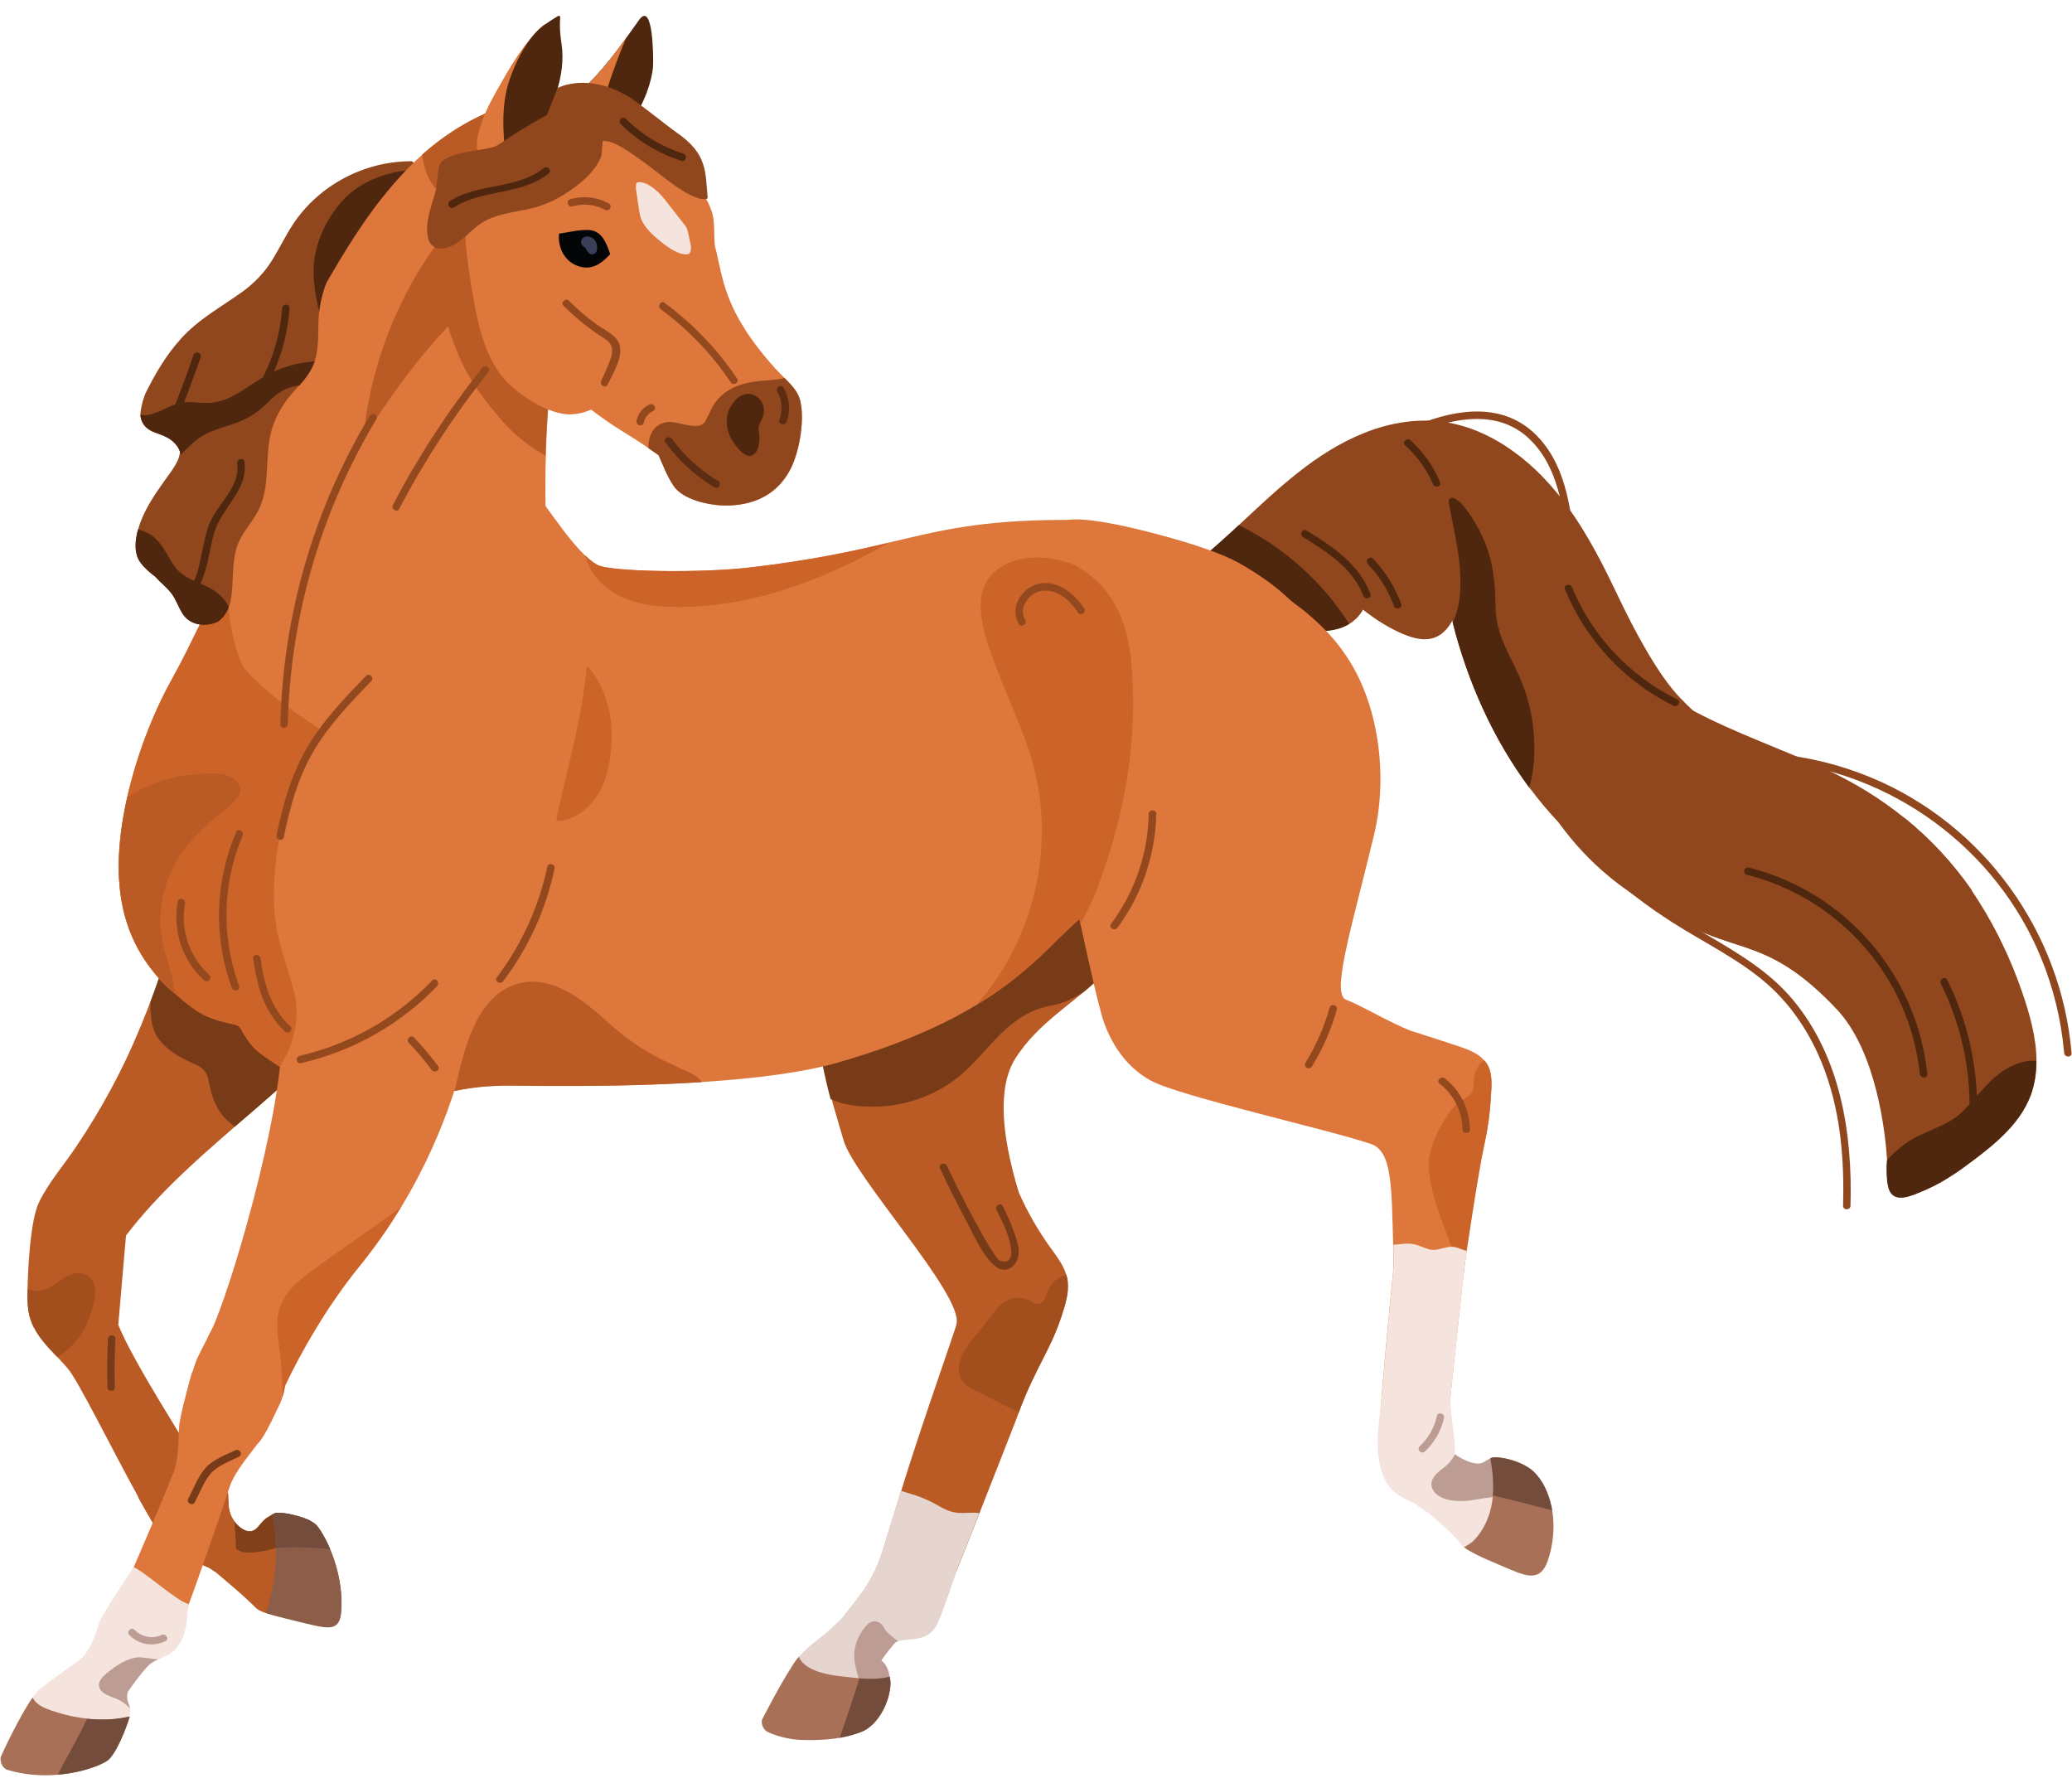 <?xml version="1.0" encoding="UTF-8"?>
<!DOCTYPE svg PUBLIC '-//W3C//DTD SVG 1.0//EN'
          'http://www.w3.org/TR/2001/REC-SVG-20010904/DTD/svg10.dtd'>
<svg height="1632.4" preserveAspectRatio="xMidYMid meet" version="1.0" viewBox="611.3 171.8 1897.0 1632.4" width="1897.0" xmlns="http://www.w3.org/2000/svg" xmlns:xlink="http://www.w3.org/1999/xlink" zoomAndPan="magnify"
><g
  ><g
    ><path d="M923.7,1645.8c-1.2,19.1-10.7,16-34.4,10.3c-10.1-2.4-24.7-4.4-34.7-7.7c-4.2-1.4-7.6-3.1-9.5-5.1 c-3.7-4-11.9-11.3-19.8-18.3c-7.5-6.5-14.8-12.7-17.7-15.1c2,1.8-0.6,0.1-4.8-2.9c-6.9-4.8-18.1-12.9-20.1-13.5 c-3.9-1.2-9.7-3.6-14.8-6.9c-3.2-2.1-6.2-4.5-8.1-7.2c0.1-0.2,0.4-0.6,0.8-1.3c3.6-5.7,17.1-27.3,21.6-38.4 c4-9.6-5.7-37.8,3.7-35.1c0.1,0,0.3,0.1,0.4,0.1c0.6,0.2,1.1,0.3,1.7,0.5c15.6,4.9,23.6,11.8,28.4,19.4c0.8,1.7,1.4,3.5,1.9,5.3 c1.3,4.2,1.9,8.7,1.9,13.4v1.6c0.1,6.2,0.7,11.5,3.5,16.4c0.2,0.4,0.5,0.8,0.7,1.2c0.2,0.4,0.4,0.7,0.7,1.1 c0.1,0.1,0.1,0.2,0.2,0.3c0.1,0.2,0.2,0.3,0.4,0.5v0c0.5,0.6,1,1.3,1.6,1.9c3.6,4.1,9.7,8.9,15.5,6.7c3.9-1.5,6.3-5.8,9.1-8.6 c0.8-0.8,1.6-1.5,2.4-2.3c0.4-0.2,0.8-0.5,1.2-0.8c2.4-1.4,4-2.5,5.2-3.2c2.9-1.6,4.5-1.7,11-0.9c5.7,0.7,19,4.3,23.5,6.7 c1.9,1,3.7,2.3,5.4,3.9C905.7,1572.4,926.3,1606.3,923.7,1645.8z" fill="#ba5b25"
    /></g
    ><g
    ><path d="M895.3,1563.7c-1.7,8.4-14.2,13.6-20.2,18.7c-7.3,6.1-16.7,8.4-25.9,9.8c-7,1.1-15.3,2.1-21.5-2.3 c-0.1-0.1-0.2-0.2-0.3-0.2c-3-2.3-4.6-5.4-5.4-8.7c-0.7-3.1-0.6-6.5-0.1-9.7c0.5-3.4,1.2-6.7,1.9-10c0.2,0.4,0.5,0.8,0.7,1.2 c0.2,0.4,0.4,0.7,0.7,1.1c0.1,0.1,0.1,0.2,0.2,0.3c0.1,0.2,0.2,0.3,0.4,0.5c0,0,0,0,0,0c0.5,0.6,1,1.3,1.6,1.9 c3.6,4.1,9.7,8.9,15.5,6.7c3.9-1.5,6.3-5.8,9.1-8.6c0.8-0.8,1.6-1.5,2.4-2.3c0.4-0.2,0.8-0.5,1.2-0.8c2.4-1.4,4-2.5,5.2-3.2 c2.9-1.6,4.5-1.7,11-0.9C877.6,1557.8,890.9,1561.4,895.3,1563.7z" fill="#82401a"
    /></g
    ><g
    ><path d="M825.3,1563.6c-0.3-0.4-0.5-0.7-0.7-1.1c-0.3-0.4-0.5-0.8-0.7-1.2c-2.7-5-3.4-10.3-3.5-16.4 c-0.5-0.4-0.9-0.9-1.3-1.3c-7.7-8.5-17.6-22.3-25.9-31.9c-1.1-1.3-2.2-2.5-3.3-3.6c0,0,0,0,0,0c-1.1-1.2-2.2-2.3-3.4-3.3 c-3.7-3.2-7.6-4.7-14.2-1.8c-4.4,2-9.4,8.7-12.8,12.2c-5.8,6-11.3,12.4-16.4,19c1.3,3.8,2.6,7.6,4,11.3c3.9,10.7,7.2,23,13.6,32.7 c1.1,1.7,2.3,3.2,3.5,4.7c1.2,1.3,2.4,2.6,3.7,3.8c7.5,7.1,17.2,12.3,26.4,16.5c2,0.9,5.1,2.6,8.5,3.8c5.6,2.2,11.8,3.3,14.4-1.9 c2.4-4.9,2.6-13.3,3.7-18.7c0.4-1.8,0.7-3.6,1.1-5.5c1-5.2,2-10.3,3-15.5c0.1-0.5,0.2-1.1,0.4-1.7 C825.4,1563.7,825.3,1563.6,825.3,1563.6z" fill="#cc6429"
    /></g
    ><g
    ><path d="M892.5,1144.4c-2,1.9-4,3.8-6.1,5.7c-2.9,2.7-5.8,5.4-8.7,8c-5.1,4.7-10.3,9.3-15.5,13.9 c-1.2,1.1-2.4,2.1-3.6,3.2c-2.3,2-4.6,4-6.9,6c-7.5,6.6-15.1,13.1-22.8,19.7c-5.4,4.7-10.8,9.4-16.2,14.1 c-11.3,9.9-22.5,20-33.4,30.3c-19.3,18.3-37.3,37.3-52.6,57.5c-0.1,0.4-0.1,0.9-0.1,1.3c0,0.2,0,0.4-0.1,0.6 c-0.8,10.1-5.7,66.7-6.9,79.9c7.2,17.7,23.3,45.8,39.1,72c16.2,27,32,51.9,37,61.2c-9.4,22.1-13.2,24.7-22.1,46.9 c-3,7.5-4.4,15.5-7,23.2c-6.8-7.6-17.2-24.9-28.6-45.6c-24.9-45.2-55-106.4-64.6-117.7c-3.1-3.7-6.5-7.2-9.9-10.9 c-9.2-9.7-18.6-19.6-23.4-31.7c-3.6-9.3-3.7-19.2-3.6-29c0-0.4,0-0.8,0-1.2c0.3-13.6,2-62.5,10.8-80.1c9-18,22.6-33.6,33.8-50.3 c11.7-17.4,22.6-35.4,32.5-53.9c2-3.8,4-7.6,6-11.5c10-19.6,19.2-40.7,27.4-61.9c4.8-12.5,9.3-24.9,13.2-37.2 c0.4-1.2,0.8-2.4,1.2-3.6c0.6-1.9,1.2-3.8,1.8-5.7c10.5,16.1,28,31.8,44.2,40.8c9.8,5.5,19.9,10.6,29.6,16.3 c11.6,6.9,22.9,14.6,33.8,22.6C875.1,1130.8,888.4,1141,892.5,1144.4z" fill="#ba5b25"
    /></g
    ><g
    ><path d="M827.4,1589.7c-0.3-8.5-0.8-17-1.6-25.4v0c-0.1-0.2-0.2-0.3-0.4-0.5c-0.1-0.1-0.1-0.2-0.2-0.3 c-0.3-0.4-0.5-0.7-0.7-1.1c-0.3-0.4-0.5-0.8-0.7-1.2c-2.7-5-3.4-10.3-3.5-16.4v-1.6c0-4.8-0.6-9.2-1.9-13.4 c-5.7-8.9-15.4-13-25.4-18.2c-0.5-0.3-1.1-0.6-1.6-0.9c-0.5-0.9-1.1-1.8-1.6-2.7c0,0,0,0,0,0c-0.5-0.9-1.1-1.8-1.7-2.8 c-7.4-12.2-18.4-29.8-29.6-48.5c-5.7,22.7-11.2,45.4-16.6,68.1c-1.4,5.9-2.7,11.8-4.1,17.7c8.2,14.8,15.8,27.9,22,36.9 c1.9,2.7,4.9,5.2,8.1,7.2c7.5,7.1,17.2,12.3,26.4,16.5c2,0.9,5.1,2.6,8.5,3.8c4.2,3,6.8,4.7,4.8,2.9c2.9,2.5,10.1,8.6,17.7,15.1 C826.8,1622.9,827.8,1599.2,827.4,1589.7z" fill="#ba5b25"
    /></g
    ><g
    ><path d="M2355.3,920.8c-47.1-8.1-122.5-30.5-194.2-98.7c-3.9-3.7-7.8-7.5-11.6-11.5c-20.9-21.5-43.4-64.9-56.3-92 c-22.9-48.2-48.3-96.6-91.4-129.9c-18.9-14.6-40.8-25.8-64.5-30c-26-4.6-52.4-0.4-76.7,9.3c-45.2,18-79.8,51.7-115,84.4 c-12,11.1-24.1,22.2-36.7,32.4c-1.8-0.7-3.5-1.5-5.4-2.1c-2.1-0.7-3,2.6-0.9,3.3c1.1,0.4,2.2,0.8,3.3,1.2c-0.1,0.1-0.2,0.1-0.3,0.2 c-1.7,1.4,0.7,3.7,2.4,2.4c0.5-0.4,0.9-0.7,1.4-1.1c27.6,12.6,45.7,40.2,73.9,52.4c18.6,8.1,45.5,12.8,63.4,1.8 c5-3,9.3-7.3,12.5-13c11.9,9.4,24.8,17.6,38.9,23.2c11.8,4.7,25.1,6.6,35.1-2.9c3.3-3.1,5.8-6.5,7.7-10.2c0.1,0.4,0.2,0.9,0.3,1.3 c13.7,54.3,37,106.5,70,151c8.7,11.7,18,22.9,28.1,33.4c5.7,6,11.7,11.9,17.9,17.5c11.8,12.3,24.4,24,37.8,34.6 c33.1,26.5,70.9,47.2,111.5,59.6c20.6,6.3,41.8,10.5,63.2,12.2c10.2,0.8,20.7,1.5,30.9,0.1c10.7-1.5,25.9-6.5,35.9-10.1 c16.6-6,58.9-35.8,71.3-45.2c3.1-2.4,6.1-4.8,9-7.4C2399.3,961.9,2378.7,939.7,2355.3,920.8z" fill="#91471d"
    /></g
    ><g
    ><path d="M1745.5,652.5c-12,11.1-24.1,22.2-36.7,32.4c-1.8-0.7-3.5-1.5-5.4-2.1c-2.1-0.7-3,2.6-0.9,3.3 c1.1,0.4,2.2,0.8,3.3,1.2c-0.1,0.1-0.2,0.1-0.3,0.2c-1.7,1.4,0.7,3.7,2.4,2.4c0.5-0.4,0.9-0.7,1.4-1.1 c27.6,12.6,45.7,40.2,73.9,52.4c18.6,8.1,45.5,12.8,63.4,1.8C1822,704.4,1786.8,672.7,1745.5,652.5z" fill="#4f260e"
    /></g
    ><g
    ><path d="M987.4,319.4c-43.1,0.1-84.7,22.2-108.3,58.4c-6.7,10.3-12,21.4-18.5,31.9c-7.3,11.7-16.2,21.1-27.4,29.2 c-19.5,14-40,24.9-56.3,43c-13.2,14.7-22.8,30.8-31.6,48.3c-2.6,5.2-4.2,11.8-5.1,17.1c-0.2,1.5-0.3,2.9-0.3,4.2 c0.3,7.9,5.3,13.5,13.2,16.3c7.8,2.8,15.3,5.3,20.3,12.4c0.4,0.5,0.7,1,1,1.5c1.2,2,2,4.3,2.3,6.5c0.7,4.7-0.5,9.6-3.3,13.7 c-0.4,0.5-0.7,1.1-1,1.6c-0.7,1.2-1.4,2.3-2.1,3.5c-0.4,0.3-0.6,0.7-0.7,1.1c-8.1,14.1-13.7,29.6-16.4,45.6 c-1.3,7.5-2.7,15.8-1,23.3c1.9,8,8.2,14.1,13.4,20.1l43.6,50.3c0.9,1,2.5,0.4,2.8-0.8c19.3-58.6,36.4-118.7,63.2-174.4 c9-18.8,19.1-37.1,30-54.9c1.5-2.4,3-4.9,4.6-7.3c2.7-4.3,5.6-8.6,8.4-12.9c16.3-24.3,34.4-47.5,47.6-73.8 c11.8-23.5,19.2-49.3,17.4-75.6c2.8-7.9,5.3-15.8,7.3-24C991.2,321.6,989.7,319.4,987.4,319.4z" fill="#91471d"
    /></g
    ><g
    ><path d="M1196.3,190.2c-3.6,5-7.2,10.1-10.8,15.1c-14.1,19.5-28.7,38.3-46.6,53.1c-1.6,1.3-3.2,2.6-4.9,3.9 c-0.2,0.1-0.3,0.3-0.4,0.5c-0.9,0.3-1.7,1.4-1.3,2.6c3.9,12.3,12.8,19.5,22.3,25.3c5.4,3.3,11.1,6.2,16.9,8.5 c3.7,1.5-0.3-2.3,3.8-4.4c7.9-4.2,7.4-5.3,16-15.7c9.3-11.3,17-33.1,17.9-46.6C1209.6,224.9,1209.4,171.8,1196.3,190.2z" fill="#4f260e"
    /></g
    ><g
    ><path d="M1167.1,253.9c4.8-15.9,10.9-31.5,17.2-46.9c-13.7,18.9-28,37.1-45.4,51.4c0.3,3.5,1.9,6.6,5.7,8.6 c5.7,3,12.2,4.3,18.5,3.7C1164,265,1165.5,259.4,1167.1,253.9z" fill="#de773c"
    /></g
    ><g
    ><path d="M870.8,1127.6c-10.8-8-22.1-15.7-33.8-22.6c-9.7-5.7-19.8-10.8-29.6-16.3c-16.2-9-33.7-24.7-44.2-40.8 c-0.6,1.9-1.2,3.8-1.8,5.7c-0.4,1.2-0.8,2.4-1.2,3.6c-3.4,10.5-7.2,21.2-11.2,31.9c0.1,11.6,0.3,23.3,7.1,33.1 c7.7,11.1,21.2,18.5,33.3,23.6c7.7,3.3,11.5,7.3,13,15.7c2,11.9,5.6,22.8,13.4,32.3c0.6,0.7,1.2,1.4,1.8,2c2.9,2.5,5.7,5,8.5,7.5 c0.9-0.8,1.8-1.6,2.7-2.3c7.6-6.6,15.3-13.1,22.8-19.7c2.3-2,4.6-4,6.9-6c1.2-1.1,2.4-2.1,3.6-3.2c5.2-4.6,10.4-9.3,15.5-13.9 c2.9-2.7,5.8-5.4,8.7-8c2-1.9,4.1-3.8,6.1-5.7C888.4,1141,875.1,1130.8,870.8,1127.6z" fill="#783b18"
    /></g
    ><g
    ><g
      ><g
        ><path d="M1663.9,1060.2c-6.1-13.2-13-26.1-20.3-38.7c-14.9-25.3-32.3-49-51.8-71c-0.6-0.7-1.7-0.6-2.3,0 c-1.7,1.5-3.4,3-5.2,4.6c-1,0.9-2.1,1.8-3.2,2.7c-3,2.6-6.1,5.2-9.3,7.8c-1.1,0.9-2.1,1.8-3.2,2.7c-0.4,0.3-0.8,0.6-1.2,1 c-3.3,2.7-6.6,5.4-10.1,8.2c-0.5,0.4-1,0.7-1.4,1.1c-2.3,1.9-4.6,3.7-6.9,5.6c-0.9,0.7-1.9,1.5-2.8,2.2c-1.9,1.5-3.8,3-5.8,4.6 c-1,0.7-1.9,1.5-2.9,2.3c-2.5,1.9-5,3.9-7.5,5.8c-0.5,0.4-0.9,0.7-1.4,1.1c-5,3.9-10,7.8-15.1,11.7 c-10.2,7.8-20.6,15.6-30.9,23.3c-2.1,1.5-4.1,3.1-6.2,4.6c-8.3,6.2-16.4,12.2-24.4,18c-15.7,11.5-30.6,22.3-43.6,31.5 c-1.9,1.3-3.7,2.6-5.4,3.9c-1.3,0.9-2.5,1.8-3.7,2.7c-21.8,15.5-36.6,25.7-38.1,26.4c0.8,22.7,16,71,22.3,93 c9.8,34.3,108.9,140.7,103.6,168.1c0.1,2.6-31.8,91.4-50.8,153.4c-5.7,18.6-11.5,37.3-16.8,54.3c-7.8,25.1-17.4,37.8-36.6,61.3 c-0.7,0.8,18.1,0.6,19.1,0.6c17.8,0.4,63.5,2,67.3-1.5c2.1-1.9,19.4-45.2,38.7-94.4c11.4-29,23.6-60.1,33.7-85.9 c0.8-2.2,1.6-4.3,2.3-6.4c15.5-41.4,28.7-56.4,38.9-87.3c3.4-10.4,7.2-21.5,5.9-32.7c-0.2-2-0.6-3.9-1.2-5.8 c-2.7-9.2-8.7-16.9-14.3-24.7c-11.5-15.9-21.3-33-29.2-50.8c-4-13.1-7.5-26.6-10-39.9c-6-32-6.2-62.7,7.1-83.4 c2.6-3.9,5.3-7.7,8.1-11.2c24.4-30.4,58.4-47.2,83.9-78c2.7-3.2,8.5-1.2,14.3,1.9c1.4,0.7,2.7,1.5,4.1,2.4 c0.4,0.3,0.8,0.5,1.2,0.8c3.4,2.1,6.6,4.2,8.7,5.4c0.3,0.1,0.5,0.3,0.7,0.4c0,0,0.1,0,0.1,0c0.2,0.1,0.4,0.2,0.6,0.3 c0.2,0.1,0.4,0.2,0.6,0.2c0.2,0.1,0.3,0.1,0.4,0.1C1664.5,1062.3,1664.6,1061.7,1663.9,1060.2z" fill="#ba5b25"
        /></g
        ><g
        ><path d="M1361.2,1122.2C1361.2,1122.2,1361.2,1122.2,1361.2,1122.2C1361,1122.3,1361,1122.3,1361.2,1122.2z" fill="#c7a99d"
        /></g
      ></g
      ><g
      ><path d="M1468.8,1616.8c-6.5-3.9-16.1-6-23.6-6.2c-16-0.3-25.2-6.2-31.9,6.6c-17.3,23-36.5,42.5-53.9,56 c-6.2,4.8-11.8,9.5-16.6,15.2c-2.5,2.9-4.8,6.1-6.9,9.7c-10.4,16.1-27,48-27,48.4c-0.5,5.3,2.3,9.4,5.7,10.9 c12.3,5.5,24.1,5.3,32,5.5c18.2,0.4,35.4-0.8,52.5-7.3c9.9-3.8,7.7-8,10.9-16.1c0,0,15.8-17.5,16.4-22.8c0.4-3.7,0.2-7-0.5-9.9 c-1.5-6.1-2.4-10.9-7.7-14.8c3.1-5,11.3-15.2,13.3-16.9c2-1.6,8.7-2.1,11.2-2.3c9.9-0.9,21.3-1.9,27.3-15.6 c5.5-12.3,17.2-47.5,17.2-47.5S1473.2,1619.4,1468.8,1616.8z" fill="#e6d5cf"
      /></g
      ><g
      ><path d="M1663.9,1060.2c-6.1-13.2-13-26.1-20.3-38.7c-14.9-25.3-32.3-49-51.8-71c-0.6-0.7-1.7-0.6-2.3,0 c-1.7,1.5-3.4,3-5.2,4.6c-1,0.9-2.1,1.8-3.2,2.7c-3,2.6-6.1,5.2-9.3,7.8c-1.1,0.9-2.1,1.8-3.2,2.7c-0.4,0.3-0.8,0.6-1.2,1 c-3.3,2.7-6.6,5.4-10.1,8.2c-0.5,0.4-1,0.7-1.4,1.1c-2.3,1.9-4.6,3.7-6.9,5.6c-0.9,0.7-1.9,1.5-2.8,2.2c-1.9,1.5-3.8,3-5.8,4.6 c-1,0.7-1.9,1.5-2.9,2.3c-2.5,1.9-5,3.9-7.5,5.8c-0.5,0.4-0.9,0.7-1.4,1.1c-5,3.9-10,7.8-15.1,11.7c-10.2,7.8-20.6,15.6-30.9,23.3 c-2.1,1.5-4.1,3.1-6.2,4.6c-8.3,6.2-16.4,12.2-24.4,18c-15.7,11.5-30.6,22.3-43.6,31.5c-1.9,1.3-3.7,2.6-5.4,3.9 c-1.3,0.9-2.5,1.8-3.7,2.7c-21.8,15.5-36.6,25.7-38.1,26.4c0.5,13.2,5.1,35.2,10.5,55.5c4.4,2.2,9.4,3.7,14,4.7 c9.5,2.1,19.3,2.6,29,2.3c24.5-0.7,49.2-9.1,69.2-23.4c15-10.7,26.3-25.2,38.9-38.4c12.1-12.6,25.7-23.8,42.8-28.8 c5-1.5,10.2-2.1,15.2-3.5c5.2-1.5,10.1-3.7,14.9-6.3c2.7-1.5,5.3-3.1,7.9-4.7c10.4-8.7,20.5-17.8,29.6-28.7 c2.7-3.2,8.5-1.2,14.3,1.9c1.4,0.7,2.7,1.5,4.1,2.4c0.4,0.3,0.8,0.5,1.2,0.8c3.4,2.1,6.6,4.2,8.7,5.4c0.3,0.1,0.5,0.3,0.7,0.4 c0,0,0.1,0,0.1,0c0.2,0.1,0.4,0.2,0.6,0.3c0.2,0.1,0.4,0.2,0.6,0.2c0.2,0.1,0.3,0.1,0.4,0.1 C1664.5,1062.3,1664.6,1061.7,1663.9,1060.2z" fill="#783b18"
      /></g
    ></g
    ><g
    ><path d="M1120.1,411.5c9.9-53,48.9-114.7,29.5-154.6c-32.8-0.1-60.8,5.8-84.5,15c-27.8,10.7-49.8,26-67.2,41.5 c-16,14.2-28.1,28.7-37.2,40.1c-31.8,39.8-65.6,104-86.2,142.1c-22.4,41.7-37.4,86.7-48.9,132.6c-22.7,90.3-38.7,182.8-50.5,275.5 c19.3-10,38.4-20,57.6-30.3c56.7-30.3,112.8-61.8,168.2-94.4c39-23,78.9-45.9,113.3-75.3c-2.3-26.6-3.5-53.2-3.6-79.8 c-0.3-55.9,4-111.6,12.9-166.6C1116.9,444.3,1116.9,428.6,1120.1,411.5z" fill="#de773c"
    /></g
    ><g
    ><path d="M997.8,313.3c1.1,9.6,4,18.8,9.2,27.1c10.4,16.5,40.5,10.3,45.7-7.9c4.1-14.1,6-29.2,8.8-43.6 c1.1-5.7,2.3-11.5,3.5-17.2C1037.3,282.6,1015.2,297.8,997.8,313.3z" fill="#ba5b25"
    /></g
    ><g
    ><path d="M802.6,1500.5c-8.6,20-17.4,40-25.5,60.2c-3.7,9-7.2,18.1-10.4,27.3c-0.2,0.5-0.4,1.1-0.6,1.6 c1.2,2.5,2.4,5,3.6,7.6c-0.6,1.3-1.1,2.7-1.7,4c-0.8,2,2.1,3.7,2.9,1.7c0.2-0.5,0.5-1.1,0.7-1.6c2,4.2,4,8.4,6,12.7 c0.9,2,3.9,0.3,2.9-1.7c-2.4-5-4.8-10.1-7.2-15.1c10.1-23.6,20.4-47.2,30.1-71c3.7-9.2,2.8-15.4-0.5-24.7 C802.9,1501.2,802.7,1500.9,802.6,1500.5z" fill="#de773c"
    /></g
    ><g
    ><path d="M1040.4,1120.1c-3.8,18.8-17.7,84.1-62,157c-10.9,17.9-23.7,36.3-38.5,54.6c-28.5,35-53.2,77.9-67.5,108.6 c0,0,0,0,0,0.1c-0.6-0.2-1.4-0.2-2.5-0.2c-8.8,0.3-32.8,6.1-37.4,4.8c-10.2-2.8-20.2-6.2-30.3-9.3c-0.4-0.1-0.7-0.2-1.1-0.4 c0.1-0.2,0.1-0.4,0.1-0.5c0.4-1.5,0.7-3,1.1-4.6c3.7-14.8-6.3-22.3-0.4-34.9c0,0,0,0,0-0.1c0.3-0.7,0.7-1.4,1.2-2.2 c0.1-0.2,0.2-0.4,0.3-0.6c0.3-0.6,0.6-1.2,1-1.9c0-0.1,0.1-0.2,0.1-0.2c16.1-32.1,64.8-194.5,64.8-270.2c27.5-3.5,74.6,2.4,102.4,2 C994.5,1121.7,1017.4,1120.7,1040.4,1120.1z" fill="#de773c"
    /></g
    ><g
    ><path d="M882.3,1364.8c-0.7,14.4-6.9,30.9-8.1,45.2c-0.9,10.8-0.5,20.5-1.9,30.2c-0.5,3.4-1.2,6.9-2.3,10.3 c-0.9,2.8-2,5.7-3.5,8.6c-4.4,8.7-9.2,20-14.7,28.3c-0.2,0.3-0.3,0.5-0.5,0.8c-0.4,0.5-0.8,1.1-1.2,1.7c-2.9,3.9-6.5,7.2-12.2,9 c-7.8,2.4-19.5,0.4-27.5-0.9c-9.2-1.5-32.3-30-32.3-30s2.6-15.4,6.7-31c0-0.2,0.1-0.3,0.1-0.4c0.6-2.5,1.3-5,2.1-7.4 c0.1-0.3,0.2-0.6,0.3-0.9c1.6-5.3,3.3-10.3,5.2-14.3c1.9-4.1,5.4-11,9.5-18.8c0,0,0,0,0-0.1c0.4-0.7,0.8-1.4,1.2-2.2 c0.1-0.2,0.2-0.4,0.3-0.6c0.3-0.6,0.7-1.3,1-1.9c0-0.1,0.1-0.2,0.1-0.2c3.2-5.8,6.5-11.8,9.8-17.3c11-18.5,38.6-15.1,56.3-11.2 C875.4,1362.9,879.5,1364.1,882.3,1364.8z" fill="#de773c"
    /></g
    ><g
    ><path d="M826.9,1453.7c-14.9-1.2-24.7-25.7-39.8-25.5c-2.7,9.4-11.2,39.9-11.8,49.7c-0.8,13.5-0.3,23.9-3.6,37.3 c-2.8,11.3-65.1,153.7-65.8,155.5c-0.1,0.1,0.6,4.1,0.6,4.2c0,0.1,0,0.2,0,0.2c-1.1,3.3-0.4,7.1,1.6,10.2c4.6,7.3,7.9,12,16.2,11.6 c20.6-1,40.2-9.3,49.4-29.1c5.3-11.2,39-107.2,47.7-134.5c4.7-14.8,20.5-32.2,29.8-45.3c5.6-7.9,4.9-23.4,10.6-31.1 C850.2,1455.7,838.6,1454.6,826.9,1453.7z" fill="#de773c"
    /></g
    ><g
    ><path d="M784.1,1640.2c-0.8,3.9-1.2,7.4-1.5,11.4c-0.7,11.4-2.8,20.1-10.2,29.5c-3.9,4.8-10.3,7-16.3,9.7 c-3.6,1.6-7,3.5-9.5,6.2c-1.9,2-8.6,9.4-18.3,23.4c-2,7.3,1.1,10.4,2.1,15.2c0.4,1.9,0.4,4.1-0.3,6.9c-0.1,0.2-0.1,0.4-0.2,0.6 c-2.5,9.3-12.4,34.6-20.2,40.2c-10,7.1-50.4,20.9-91.7,8.5c-3.7-1.1-6.7-5.8-6.1-11.5c0-0.5,17.3-37.8,29.3-54.7 c1.3-1.8,2.5-3.4,3.7-4.8c3.8-4.4,25.6-19.8,38.3-28.8c10.8-7.7,16.3-26.3,19.1-35.1c2.5-7.7,29.2-47,31.3-50.5 C742.9,1609.9,773.9,1638.2,784.1,1640.2z" fill="#f5e4dd"
    /></g
    ><g
    ><path d="M1950.2,1292.8c-0.1-0.5-0.1-1.1-0.1-1.6c0.3,0,0.6,0,1,0.1C1950.8,1291.8,1950.5,1292.3,1950.2,1292.8z M1971.8,1144.4c-0.5-0.7-1-1.3-1.6-1.9c-5.7-6.5-14.4-9.9-22.5-12.6c-15-5.1-19.6-6.4-34.7-11.3c-3.5-1.1-6.9-2.2-10.4-3.3 c-20-8-45.7-23.4-59-28.4c-14.1-5.4,6.3-69.8,25.8-151.3c12.2-51,5.2-115.1-23.1-159.6c-14.3-22.6-32.6-39.5-52.4-53.7 c-23.6-16.9-49.2-29.9-72.7-43.5c-8.2-4.8-26.6-11.3-47.5-17.1c-32.1-9.1-70-16.6-85-13.9c0,0,0,0-0.1,0 c-19,3.5,3.7,24.3,14.2,44.6c3.4,6.5,5.5,13,4.6,18.7c-2.7,16.9,26.1,21.5,27.2,38.5c1.3,19.2,3.2,38.3,5.6,57.3 c3.8,30.8,9,61.5,15.4,91.9c-1.8,3.2-3.7,6.4-6,9.5c-13.5,18.4-32.1,32.3-51.2,44.9l0-0.3c-0.3-2.2-3.7-2.2-3.4-0.1l0.3,2.5 c-3.3,2.1-6.5,4.2-9.8,6.3c-1.8,1.2-0.1,4.2,1.7,3c1.2-0.8,6.3,21.3,12.3,48.5c2.6,11.9,5.5,24.7,8.2,37.2 c5.7,25.4,11.2,48.9,14.5,57.9c8,21.9,21.7,41.3,42.7,52.8c26.2,14.3,161.9,44.6,201.3,57.9c19.5,6.6,19.1,37.3,20.6,92.4 c0.2,6.8,0.2,14.1,0.1,21.9c0,0,0,0,0,0c0.5-0.6,8.2-12.3,16.3-22.7c6.9-8.9,14-16.9,17.5-16.6c5.5,0.5,9.1,0.2,12.1-0.3 c4.6-0.8,7.7-2.2,13.8-2.3c0.2,2.5,0.3,4.9,0.5,7.4c0.1,1.6,6.2,17.9,6.6,16.2c0,0,0-0.1,0-0.1c6.5-51.8,10.7-68.8,16.7-96.1 c3-13.7,5-27.7,5.7-41.7C1976.9,1166.3,1978.4,1153.5,1971.8,1144.4z" fill="#de773c"
    /></g
    ><g
    ><path d="M1956.6,1186.7c0-1.6-1.8-2.2-2.9-1.2c-7.5,6.3-15.1,12.7-23.5,17.9c-5.5,3.4-11.2,6.3-17.5,8.2 c-7.1,2.2-21.1,3.3-17.9,14c-0.3,27-2.6,56.2-5.6,85.6c-0.5,4.7-1,9.3-1.4,14c-0.3,2.4-0.5,5.1-0.8,8 c-3.9,38.3-11.3,120.2-12.1,134.2c-0.6,10.7-3.6,24.5,2,34.5c4.6,8.3,14,12.6,22.6,15.5c12.6,4.2,18.4,5.6,31.5,7.1 c0.5,0.1,11.4-105.7,20.4-187.8c0.7-6.8,1.5-13.4,2.2-19.8c0.1-0.6,0.1-1.3,0.2-2c0,0,0-0.1,0-0.1c3.1-28.3,5.8-51.8,7.5-63.9 C1965.1,1223.2,1956.8,1214.5,1956.6,1186.7z" fill="#de773c"
    /></g
    ><g
    ><path d="M1851.3,916.3c-6.3,66.6-53.3,48.8-79.6,107.8c4.8,0.3,8.6-0.4,8.4-3.4c-0.1-2.2,3.4-2,3.5,0.2 c0.4,6.4-6.1,7.5-13.5,6.8c-0.8,1.7-1.5,3.4-2.3,5c-0.9,2-3.9,0.1-3-1.8c0.5-1.2,1.1-2.4,1.6-3.7c-6.3-1-12.6-2.8-15-3.3 c-21.7-4.1-43.3-9-64.3-16.1c-15.4-5.2-36.8,2.9-55.4,5c-9.9,1.1-18.9,0.5-25.9-4.7c-2.1,1.6-4.2,3.3-6.3,5.1 c-22.5,19.1-44.6,48.6-94.3,78.6c-30.1,18.1-70.3,36.5-126.9,52.7c-29.4,8.5-71.6,14.4-124.7,17.8c-23.8,1.5-49.7,2.6-77.6,3.1 c-18.4,0.4-37.7,0.5-57.8,0.4c-2.5,0-5,0-7.4,0c-0.5,0-1,0-1.5,0c-3,0-6,0-9-0.1c-2.2,0-4.4-0.1-6.7-0.1c-0.8,0-1.6,0-2.4,0 c-3.1,0-6.1-0.1-9.2-0.1c-3-0.1-5.8-0.1-8.6,0c-0.9,0-1.7,0-2.5,0c-0.6,0-1.2,0-1.9,0.1c-1,0-2.1,0.1-3.1,0.1 c-12.4,0.4-22.4,1.7-31.4,3.3c-2.5,0.5-4.9,0.9-7.2,1.4c0,0,0,0-0.1,0c-21.1,4.6-38.5,11.3-74.5,14.8c-13.8,1.3-28.1,4-42.1,3.7 c-10.6-0.2-18.6-23.1-22.1-31.2c-4.4-1.4-9-3.2-13.9-5.5c-26.9-12.6-59.6-37.3-80.5-52.1c-50.8-36.1-83.1-81.4-72-167.3 c1.2-9,2.8-18.3,4.8-27.7c1.2-5.8,2.7-11.6,4.2-17.4c8.8-33.3,22.2-67,37.8-94.7c8.9-15.9,17.3-33.3,25.9-50.8 c3-6.2,6.1-12.4,9.2-18.6c5-10,10.2-19.9,15.5-29.3c4-7.1,8.1-14,12.4-20.5c81.4,2.4,163.3-7.9,238.9-34.4c4.5-1.6,35-3.3,39.5-5 c8.1,10.8,22.5,32.3,36.5,45.7c3.7,3.6,7.5,6.6,11,8.6c11.7,6.7,95.4,7.7,139.4,2.6c58.2-6.8,95.3-15.1,127.4-22.7 c47.2-11.1,83.4-20.6,159.9-20.9c1.3,0,2.7,0,4.1,0.1c23.5,0.5,55.4,6.2,85,13.9c29.6,7.6,57,17.1,71.5,25.2 c17.6,9.8,34.4,21.4,48.7,35.4c7.9,7.8,15.1,16.3,21.1,25.6C1843.3,791.3,1859.2,832.2,1851.3,916.3z" fill="#de773c"
    /></g
    ><g
    ><path d="M2475.8,1143.1c0,10.7-1.5,21.3-5.3,31.5c-10.4,27.8-36.3,47.4-59.4,64.5c-12.6,9.3-25.9,17.6-40.5,23.5 c-8.4,3.4-23.4,10.6-29-0.4c-3-5.9-2.4-14.1-2.3-20.4c0-1.3-0.1-3.9-0.3-7.8c-1.5-25.2-9.7-99.7-46.1-138.3 c-56.8-60.2-86-52.4-130.4-73.9c-27.6-13.4-54.7-28.2-78.4-47.9c-16.9-14-31.9-30.1-44.8-47.8c-1.2-1.7-2.4-3.3-3.6-5 c7.2-13.4,14.2-26.9,21-40.5c6.5-13,12.7-26,19-39.1c5.8-12,12.1-23.7,17.9-35.7c3.7-7.7,7.2-15.4,10.1-23.4 c17.2,16,36.8,28.7,57.4,39.8c39.2,20.9,82.6,35.6,122.6,54.2c26.1,12.2,50,26.9,71.6,44.5c23.4,18.9,44,41.1,61.5,66.6 c2.2,3.2,4.3,6.5,6.4,9.8c16.4,25.9,29.5,53.8,39.5,82.8C2469.5,1099.8,2475.7,1121.6,2475.8,1143.1z" fill="#91471d"
    /></g
    ><g
    ><path d="M902.8,840.1c0.4-0.9,0.2-1.8-0.6-2.3c-22.8-14.5-45.8-31.1-64.4-50.9c0,0,0,0,0,0c-2.9-3.1-5.1-6.7-6.6-10.7 c-1.5-3.8-2.8-7.7-4-11.6c-1.1-3.8-2.1-7.6-2.9-11.4c-0.2-1-0.4-1.9-0.6-2.9h0c-0.1-0.7-0.3-1.4-0.4-2.2c-0.1-0.7-0.2-1.4-0.4-2 c-0.2-0.9-0.3-1.8-0.5-2.7c-0.2-1.1-0.4-2.2-0.5-3.3c-0.2-1.2-0.3-2.5-0.5-3.7c-0.1-1-0.3-2-0.4-3.1c-0.4-3.2-0.6-6.4-0.9-9.6 c-0.7-9.7-0.8-19.5-0.6-29.3c-2.9,5.1-5.7,10.3-8.4,15.5c-1.2-1.1-3.8-0.3-2.5,2.3c0,0.9-0.1,1.7-0.1,2.6c-1.5,3-3,5.9-4.5,8.9 c-1.7,3.5-3.5,7-5.2,10.5c-1.3,2.7-2.7,5.4-4,8.1c-0.3,0.6-0.6,1.3-0.9,1.9h0c-5.6,11.4-11.1,22.8-16.8,33.7 c-2.7,5.2-5.4,10.2-8.1,15.2c-6.4,11.4-12.4,23.8-17.9,36.7c-7.9,18.6-14.7,38.4-19.9,58c-1.3,4.7-2.4,9.4-3.5,14.1 c-0.3,1.1-0.5,2.2-0.7,3.3c-2,9.4-3.7,18.7-4.8,27.7c-9.3,71.8,11.8,115.2,48.7,148.6c7.2,6.6,15,12.7,23.3,18.6 c20.9,14.9,46.1,35.8,73.1,48.4c0.5-1.2,23.5-32.3,12.6-71.3c-3.8-13.5-8.2-26.8-11.9-40.3c-4-14.6-5.9-29.6-6-44.8 c-0.1-23,3.5-45.7,7.5-68.2C878.6,895.3,889.6,867.2,902.8,840.1z" fill="#cc6429"
    /></g
    ><g
    ><path d="M1120.1,411.5c-1.7-0.7-3.3-1.4-5.1-2c-15.8-5.7-32.5-8.3-48.6-12.7c-0.2-0.4-0.3-0.9-0.5-1.3 c-4.9-14.1-14.5-30.3-30.8-25.7c-1.2-1.1-3-1.3-4.4,0.3c-45.7,53.2-75.5,118.7-85.1,188.2c-0.5,3.7,4,6,6.2,2.6 c21-31.7,43.4-62.8,69.7-90.2c3.1,10.1,8.3,24.6,15.5,38.7c10,19.8,26.2,38.2,30.5,43.5c8.1,10.1,17.8,18.9,28.2,26.5 c4.8,3.5,9.9,6.7,15,9.7c1.3-44.2,5.4-88.3,12.5-131.9C1116.9,444.3,1116.9,428.6,1120.1,411.5z" fill="#ba5b25"
    /></g
    ><g
    ><path d="M1342.8,535.1c-2.4-6.1-7.6-11.7-13.1-17.2c-3.1-3.1-6.2-6.1-9-9.2c-47.7-53.4-47-81.8-54.9-111.9 c-1.2-10.8,0.4-21.9-3-31.8c-4.1-11.7-8.1-16.6-17.6-24.1c-12.2-9.7-26.4-30-36.3-41.9c-10.3-12.3-17.3-20.8-27.6-33.1 c-8-9.6-36.7-14.5-49.1-13.4c-27.8,2.5-49.4,14.3-60,30.6c-6.5,9.9-28.7,50.5-29.2,54.4c-0.7,0-1.3,0.4-1.4,1.3 c-0.4,2.8-0.7,5.6-1.1,8.3c-1.5,6.5-2.3,12.8-2.7,17.6c-1.8,19.7,0.5,40,3.6,59.8c0.9,6,1.8,12.1,3,18.3c0.1,0.7,0.2,1.4,0.4,2.1 c4.3,25.1,10.3,51.2,26.3,71.7c12.3,15.6,43,35.6,63.5,34.5c6.3-0.3,12.3-1.8,17.9-4.3c22.8,17.4,32.4,21.3,52.6,35.3 c2.8,2,5.9,4.1,9.2,6.5c4.8,10.7,7.4,18.2,13.6,27.8c8.4,12.9,32.4,18.1,47.7,18.2c46,0.1,59.2-31.2,63-41.5 C1345.8,572.9,1347.6,547.4,1342.8,535.1z" fill="#de773c"
    /></g
    ><g
    ><path d="M1141.2,415.6c-12.7-4.1-19.3-16.6-18.1-29.9c8.6-1.2,17.9-3.6,26.5-3.4c12.7,0.3,16.6,11.5,20.4,22.1 C1162.1,413.1,1153.2,419.4,1141.2,415.6z" fill="#040507"
    /></g
    ><g
    ><path d="M1599.5,1013.1c0.3,1.4,0.6,2.8,0.9,4.2c8.6-14.3,14.7-29.4,20.2-45.1c20.3-58.1,31-117.6,27.5-179.2 c-1.4-25.1-4.2-71.7-44.6-98.9c-2.8-1.9-6.9-4.6-10.1-5.8c-22.2-8.3-51.3-10.1-70.6,6.2c-25.2,21.3-9.6,60.8-0.2,86.2 c12.6,34,29.5,66.5,37.3,102.2c16,73.2-5.1,152.8-54.7,208.8C1554.9,1061.8,1577,1032.2,1599.5,1013.1z" fill="#cc6429"
    /></g
    ><g
    ><path d="M700.3,1745.8c-2.2-0.1-4.4-0.2-6.7-0.4c-0.9-0.1-1.7-0.2-2.6-0.3c-9.6-1.1-20.3-3.3-31.8-7.2 c-6.1-2.1-13.3-4.7-16.9-10.3c-0.4-0.6-0.8-1.3-1.1-1.9c-12,16.8-29.3,54.2-29.3,54.7c-0.5,5.7,2.4,10.4,6.1,11.5 c16.1,4.9,32.2,5.7,46.3,4.5c3.7-0.3,7.3-0.7,10.7-1.3c0.2,0,0.4-0.1,0.6-0.1c16.6-2.8,29.2-8,34.2-11.6 c7.8-5.6,17.7-30.9,20.2-40.2C721.9,1745,712,1746.2,700.3,1745.8z" fill="#a87056"
    /></g
    ><g
    ><path d="M1168.7,358c-11-5.9-23.2-7.2-35.2-3.9c-4.2,1.2-2.4,7.8,1.8,6.6c10.3-2.9,20.6-1.8,30,3.2 C1169.1,366,1172.5,360.1,1168.7,358z" fill="#94481e"
    /></g
    ><g
    ><path d="M1176.1,482.6c-4.6-6.1-12.8-9.6-18.8-14c-9-6.5-17.3-13.7-25.2-21.5c-3.1-3.1-8,1.7-4.8,4.8 c9.8,9.6,20.3,18.4,31.7,26.1c2.4,1.6,5,3.1,7.3,4.8c6.2,4.5,6.4,10.6,4.1,17.2c-2.4,7-5.5,13.8-8.7,20.4c-1.9,3.9,4,7.4,5.9,3.4 C1172.9,513,1184.9,494.1,1176.1,482.6z" fill="#94481e"
    /></g
    ><g
    ><path d="M1286.1,518.3c-18-26.8-40.4-50.1-66.4-69.3c-3.5-2.6-6.9,3.3-3.4,5.9c25.1,18.5,46.6,41,64,66.8 C1282.7,525.4,1288.6,522,1286.1,518.3z" fill="#94481e"
    /></g
    ><g
    ><path d="M1007.1,1069.3c-32.9,34.3-75.1,58.3-121.4,69c-4.3,1-3.1,7.7,1.2,6.7c47.5-10.9,90.8-35.3,124.6-70.5 C1014.5,1071.4,1010.1,1066.2,1007.1,1069.3z" fill="#94481e"
    /></g
    ><g
    ><path d="M1012.4,1147.7c-6.8-9.1-14.1-17.8-22-26.1c-3-3.2-7.8,1.6-4.8,4.8c7.4,7.9,14.4,16.1,20.9,24.8 C1009.1,1154.6,1015,1151.3,1012.4,1147.7z" fill="#94481e"
    /></g
    ><g
    ><path d="M827.5,933.4c-19.4,45.3-21,96.5-3.9,142.8c1.5,4.1,8.1,2.3,6.6-1.8c-16.4-44.5-15.4-93.9,3.2-137.6 C835.1,932.8,829.2,929.3,827.5,933.4z" fill="#94481e"
    /></g
    ><g
    ><path d="M949.8,552.5c-51.3,85.2-79.5,183-81.8,282.4c-0.1,4.4,6.7,3.9,6.8-0.4c2.3-98.2,30.4-194.8,81.1-279 C958.2,551.8,952.1,548.7,949.8,552.5z" fill="#94481e"
    /></g
    ><g
    ><path d="M1663,916.9c-0.7,36.5-12.8,71.4-34.5,100.7c-2.6,3.5,3.3,6.9,5.9,3.4c22.4-30.2,34.7-66.5,35.5-104.1 C1669.9,912.5,1663.1,912.5,1663,916.9z" fill="#94481e"
    /></g
    ><g
    ><path d="M1604,728.9c-9.2-14.4-26.8-28.3-44.9-21.8c-14.1,5.1-23.1,22.3-15.1,35.8c2.2,3.8,8.1,0.4,5.9-3.4 c-6.8-11.5,3.8-25.5,15.8-26.9c13.8-1.6,25.5,9,32.4,19.8C1600.5,736.1,1606.4,732.6,1604,728.9z" fill="#94481e"
    /></g
    ><g
    ><path d="M1828.6,1094.2c-5,17.9-12.4,34.7-22.1,50.5c-2.3,3.7,3.6,7.2,5.9,3.4c10-16.3,17.7-33.7,22.8-52.2 C1836.3,1091.8,1829.7,1090,1828.6,1094.2z" fill="#94481e"
    /></g
    ><g
    ><path d="M1539.8,1300.1c-2.9-8.3-6.4-16.3-10.4-24.2c-2-3.9-7.7-0.2-5.7,3.7c5.4,10.8,12.4,24.3,13.4,36.6 c0.4,2.9-0.1,5.6-1.4,8.2c-2.2,2.2-3.5,3.1-8.5,1.6c-2.2-0.7-5.1-5.6-6.4-7.4c-3.1-4.2-5.6-8.8-8.2-13.3 c-12.3-21.6-23.7-43.7-34.3-66.2c-1.8-3.9-8.3-1.8-6.5,2.1c7.6,16.3,15.6,32.3,24.1,48.1c7.3,13.6,14.5,31.5,26.6,41.6 c8.6,7.2,19,1.4,21-8.9C1545.2,1314.9,1542.2,1307,1539.8,1300.1z" fill="#783b18"
    /></g
    ><g
    ><path d="M1466.6,1617.1c-4.6,7.2-11.7,11.6-20.1,12.9c-4.3,0.7-2.5,7.2,1.8,6.6c10.1-1.6,18.7-7.5,24.2-16 C1474.8,1616.8,1468.9,1613.4,1466.6,1617.1z" fill="#313345"
    /></g
    ><g
    ><path d="M759.3,1668.4c-8.4,4-18.3,2-24.8-4.6c-3.1-3.1-7.9,1.7-4.8,4.8c8.8,8.9,21.8,10.9,33,5.6 C766.7,1672.4,763.2,1666.5,759.3,1668.4z" fill="#bd9d93"
    /></g
    ><g
    ><path d="M717,1397.4c0.2-4.4-6.6-4.4-6.8,0c-0.8,14.8-1,29.5-0.6,44.3c0.1,4.4,6.9,4.4,6.8,0 C716,1427,716.2,1412.2,717,1397.4z" fill="#783b18"
    /></g
    ><g
    ><path d="M1866,715.4c-10.4-27.3-34.6-43.2-58.4-57.9c-3.7-2.3-7.2,3.6-3.4,5.9c22.1,13.6,45.6,28.5,55.3,53.8 C1861,721.3,1867.6,719.6,1866,715.4z" fill="#4f260e"
    /></g
    ><g
    ><path d="M1111.8,194.5c-1.1-0.4-2.4-0.3-3.5,0.7c-18.1,16.7-30.4,38.7-42.4,59.9c-6,10.6-11.6,21.6-15.1,33.3 c-2.6,8.7-5.2,18.8,0.3,26.8c1.5,2.2,5.6,2.3,6.2-0.8c0.1-0.4,0.2-0.7,0.2-1.1c0.5,0.1,1.1,0.1,1.7,0.1c1.3,1.2,3.5,1.3,4.9-0.3 c1.8-0.2,3.4-0.5,4.1-0.7c12.5-3.4,20.2-12.3,26.2-23.4c14.8-27.2,19.2-60.9,21.2-91.4C1115.8,195.3,1113.7,194.2,1111.8,194.5z" fill="#de773c"
    /></g
    ><g
    ><path d="M1342.8,535.1c-2.4-6.1-7.6-11.7-13.1-17.2c-5.2,1.2-10.5,1.7-15.9,2.1c-16.8,1.1-32.2,3.7-44.4,16.3 c-6.3,6.5-8.2,14-12.6,21.4c-5.5,9.5-25.3-1-34.9,0.5c-12.5,2-17.3,12.8-16.9,23.8c2.8,2,5.9,4.1,9.2,6.5 c4.8,10.7,7.4,18.2,13.6,27.8c8.4,12.9,32.4,18.1,47.7,18.2c46,0.1,59.2-31.2,63-41.5C1345.8,572.9,1347.6,547.4,1342.8,535.1z" fill="#91471d"
    /></g
    ><g
    ><path d="M1124.2,187.5c0.1-1.4-1.4-1.4-2.4-0.8c-7.6,4.7-15,9.2-20.8,15.7c-9.9,11.2-17.7,26.9-22.8,41.2 c-8.7,24.6-6.2,51-3.8,75.7c0,0.4,0.2,0.6,0.3,0.8c-0.5,0.4,20.8-15.6,28.9-27.7c6.9-10.2,12.6-21.4,16.4-33.4 c5.5-17.2,7.7-32.4,5.3-48C1124.2,203.7,1123.5,196.7,1124.2,187.5z" fill="#4f260e"
    /></g
    ><g
    ><path d="M1894.1,724.6c-5.7-15.5-14.3-29.4-25.7-41.3c-3-3.2-7.8,1.6-4.8,4.8c10.6,11.1,18.6,23.9,23.9,38.3 C1889.1,730.5,1895.7,728.7,1894.1,724.6z" fill="#4f260e"
    /></g
    ><g
    ><path d="M2375.8,1154.9c-9.4-90.7-74.8-166.7-163.4-188.9c-4.3-1.1-6.1,5.5-1.8,6.6c85.4,21.4,149.3,94.6,158.4,182.3 C2369.5,1159.2,2376.3,1159.3,2375.8,1154.9z" fill="#4f260e"
    /></g
    ><g
    ><path d="M1156.7,393c-1.9-3.8-7.3-6.2-11.2-3.8c-2.2,1.4-2.7,4.3-1.5,6.5c0.5,0.9,1.3,1.7,2.2,2.3 c0.3,0.2,0.8,0.4,1.2,0.6c1.3,3.4,3.4,6.8,7,5.9C1159.2,403.3,1158.4,396.4,1156.7,393z" fill="#3b3e59"
    /></g
    ><g
    ><path d="M1252.6,1160.7c-4-4.9-10.5-7.1-16-9.7c-8.8-4.1-17.7-8.3-26.2-12.8c-17.1-9.1-31.7-20.8-46-33.7 c-22.3-20-52.9-43.4-84.6-30.3c-35,14.5-44.4,62.8-52.1,95.2c-0.1,0.3-0.1,0.6-0.1,0.9c0,0.1,0,0.1,0,0.2c0,0,0,0,0.1,0 c2.3-0.5,4.7-1,7.2-1.4c9-1.6,18.9-2.8,31.4-3.3c1,0,2-0.1,3.1-0.1c0.6,0,1.2-0.1,1.9-0.1c0.8,0,1.7,0,2.5,0c2.7,0,5.6,0,8.6,0 c3.1,0.1,6.2,0.1,9.2,0.1c0.8,0,1.6,0,2.4,0c2.2,0,4.5,0.1,6.7,0.1c3,0,6,0.1,9,0.1c0.5,0,1,0,1.5,0c2.5,0,5,0,7.4,0 c20.1,0.1,39.4-0.1,57.8-0.4c27.9-0.5,53.9-1.6,77.6-3.1C1253.4,1161.8,1253,1161.3,1252.6,1160.7z" fill="#ba5b25"
    /></g
    ><g
    ><path d="M1112.4,965.1c-7.8,36.9-23.6,71.4-46.3,101.5c-2.6,3.5,3.3,6.9,5.9,3.4c23.1-30.5,39.1-65.7,47-103.1 C1119.9,962.7,1113.3,960.9,1112.4,965.1z" fill="#94481e"
    /></g
    ><g
    ><path d="M1971.8,1144.4c-0.5-0.7-1-1.3-1.6-1.9c-5.1,3.6-8.6,9.2-9.5,16c-0.5,3.7,0.2,8.2-1.1,11.8 c-1.8,5-7.6,6.6-11.4,9.4c-5.9,4.3-10.2,10.4-13.9,16.6c-1.4,2.3-2.8,4.7-4.1,7c-6.9,12.3-11.9,24.9-10.7,39.6 c1.4,17.2,7.4,34.4,13.3,50.6c0.3,0.9,0.7,1.8,1,2.7c2.8,7.8,5.9,15.4,9.2,23c2.3,5.4,4.5,12.3,8.4,17.4 c0.8-7.5,13.1-90.7,19.1-118c3-13.7,5-27.7,5.7-41.7C1976.9,1166.3,1978.4,1153.5,1971.8,1144.4z" fill="#cc6429"
    /></g
    ><g
    ><path d="M1934.1,1159c-3.4-2.7-8.3,2.1-4.8,4.8c13.1,10.3,20.8,25.2,21,41.9c0.1,4.4,6.9,4.4,6.8,0 C1956.8,1187.3,1948.6,1170.3,1934.1,1159z" fill="#94481e"
    /></g
    ><g
    ><path d="M802.9,1064.3c-18.1-16.5-26.7-41.2-22.2-65.4c0.8-4.3-5.8-6.1-6.6-1.8c-4.9,26.6,4,53.8,24,72.1 C801.3,1072.1,806.1,1067.3,802.9,1064.3z" fill="#94481e"
    /></g
    ><g
    ><path d="M1230.9,293.2c-9.2-6.4-35.7-28.1-45.2-33.6c-37.3-21.7-63.8-7.3-63.8-7.3l-9.9,24.7c0,0-24.3,13.4-38,23.1 c-3,2.1-6.2,4-9.4,5.8c-1.1,0.3-2.1,0.6-3.2,0.9c-13.6,3.4-28.8,3.4-41.5,10c-4.2,2.2-6.5,5.1-7.2,9.9c-1.2,8-1.2,15.6-3.5,23.4 c-3.6,12.4-8.6,25.1-6.3,38.2c0.9,5.2,3.4,8.4,6.8,9.9c0,0.1,0.1,0.1,0.1,0.2c0.3,0.5,2.6,0.7,2.6,0.7c3.3,0.6,7.2,0,11.2-1.6 c11.2-4.6,18.4-15,28.3-21.4c12.4-8.1,27.6-9.6,41.7-12.6c14.1-2.9,26-8.1,37.9-16.1c12.3-8.3,23.2-17.3,29.7-30.9 c1.6-3.4,1.1-12.1,2.1-15.7c1.4,0,2.9,0.1,4.5,0.4c10.2,1.7,28.4,16,35.6,21c12,8.4,39.3,33.3,54.1,31.9c0.8-0.1,1.8-0.7,1.7-1.7 C1256.8,329.3,1259.5,313,1230.9,293.2z" fill="#91471d"
    /></g
    ><g
    ><path d="M1310.5,544.7c-1.1-6.3-6.5-11.7-13-12.3c-6.7-0.6-12.1,3.9-15.7,9.2c-7.3,9.5-6.5,23.7,0.4,34.3 c3,4.5,11.1,15.9,18,12.7c5.4-2.5,6.7-12.1,6.5-17.2c-0.1-1.8-0.6-3.6-0.8-5.4c-0.5-5.1,1.3-6.9,3.2-11 C1310.6,551.7,1311.1,548.1,1310.5,544.7z" fill="#4f260e"
    /></g
    ><g
    ><path d="M1268.8,612.1c-16.7-9.9-30.9-22.9-42.3-38.6c-2.6-3.5-8.5-0.1-5.9,3.4c12.1,16.7,27.1,30.5,44.8,41 C1269.2,620.2,1272.6,614.3,1268.8,612.1z" fill="#5c2d12"
    /></g
    ><g
    ><path d="M2014.5,833.7c-2.3-17.5-7.8-34-15.5-49.8c-9.2-18.7-18.2-35.3-18.5-56.7c-0.2-20.2-1.8-39.1-9.4-58.1 c-3.6-9-8.1-17.7-13.7-25.7c-4.2-6.1-8.5-12.8-15.5-15.8c-2.7-1.1-4.6,2-4.2,4.2c5,27.9,13,57.2,10.1,85.7 c-0.8,8.2-3,16.6-6.5,24.2c13.7,54.3,37,106.5,70,151C2017.3,873.6,2016.7,850.6,2014.5,833.7z" fill="#4f260e"
    /></g
    ><g
    ><path d="M1929.7,613.2c-6.2-14.8-15.2-27.7-27.1-38.4c-3.3-2.9-8.1,1.9-4.8,4.8c11,9.9,19.7,21.7,25.4,35.4 C1924.8,618.9,1931.4,617.2,1929.7,613.2z" fill="#4f260e"
    /></g
    ><g
    ><path d="M2146.8,812c-43.3-21.3-77.9-57.9-96.2-102.6c-1.6-4-8.2-2.2-6.6,1.8c19.1,46.3,54.4,84.5,99.4,106.6 C2147.3,819.8,2150.7,813.9,2146.8,812z" fill="#4f260e"
    /></g
    ><g
    ><path d="M2451,1148.7c-17.8,9.3-28.8,26.5-42.7,40.4c-14.4,14.4-35,17.4-51.4,28.8c-6.7,4.6-12.7,10-18,16.1 c-0.9,7.3-0.5,22.3,2.5,28.2c5.6,11.1,20.7,3.8,29,0.4c14.5-5.9,27.9-14.2,40.5-23.5c23.1-17,49.1-36.7,59.4-64.5 c3.8-10.2,5.3-20.8,5.3-31.5C2467.8,1141.4,2456.7,1145.7,2451,1148.7z" fill="#4f260e"
    /></g
    ><g
    ><path d="M2394.1,1068.8c-1.9-3.9-7.8-0.5-5.9,3.4c18.3,36.9,27.3,77.6,26.3,118.8c-0.1,4.4,6.7,4.4,6.8,0 C2422.3,1148.6,2412.9,1106.8,2394.1,1068.8z" fill="#4f260e"
    /></g
    ><g
    ><path d="M689.2,1338.4c-8.6-3.4-16.8,1.2-23.6,6.2c-6.3,4.6-11.9,8.8-20,8.8c-3.2,0-6.2-0.5-9.1-1.4 c0,0.4,0,0.8,0,1.2c-0.2,9.8-0.1,19.8,3.6,29c4.8,12.2,14.2,22.1,23.4,31.7c9.9-5.2,18.3-14,23.5-23 C693.6,1379.5,707.9,1345.8,689.2,1338.4z" fill="#a34e1d"
    /></g
    ><g
    ><path d="M1588.8,1344.7c-0.2-2-0.6-3.9-1.2-5.8c-6.9,1.1-12.7,6.3-16.1,13c-1.2,2.4-1.9,5.1-2.9,7.6 c-1.4,3.4-5,6.4-9.2,5.9c-0.9-0.1-3.4-2.2-4-2.5c-4.6-2.5-9.7-3.5-14.8-2.8c-13.1,1.8-19.9,14.1-27.3,23.6 c-8.4,10.8-21.5,23.1-23.9,37.2c-2,12.1,4.6,18.9,14.7,23.9c13.3,6.6,26.5,13.5,39.9,19.9c15.5-41.4,28.7-56.4,38.9-87.3 C1586.3,1366.9,1590.1,1355.8,1588.8,1344.7z" fill="#a34e1d"
    /></g
    ><g
    ><path d="M1418.1,1691.9c3.1-5,11.3-15.2,13.3-16.9c0.5-0.4,1.3-0.7,2.2-0.8c-2.8-1.7-12-9.3-13.1-12.2 c-2.1-5.8-9.5-8-14.2-3.9c0,0,0,0-0.1,0.1c-2.8,2.4-4.9,5.5-6.8,8.6c-5.2,8.6-7.4,18.4-5.3,28.3c2.1,9.9,5.3,19.5,7.1,29.4 c0.4,2.1-4.6,11.4-4.2,13.7c0,0,0,0,0,0c7.4,0.9,2.7,1.8,10.6,0.5l1.3-2.2c1.6-4.1,16.9-14.6,17.5-20c0.4-3.7,0.2-7-0.5-9.9 C1424.4,1700.6,1423.4,1695.8,1418.1,1691.9z" fill="#bd9d93"
    /></g
    ><g
    ><path d="M1425.8,1706.7c-10.2,2.4-18.6,2.3-27.6,1.5c-0.3,0-0.5-0.1-0.8-0.1c-5.3-0.5-10.8-1.3-17.1-1.9 c-15.1-1.6-33-6.3-37.6-17.8c-2.5,2.9-4.8,6.1-6.9,9.7c-10.4,16.1-27,48-27,48.4c-0.5,5.3,2.3,9.4,5.7,10.9 c12.3,5.5,24,7.1,31.9,7.2c7.3,0.2,14.5,0.1,21.6-0.5c4.1-0.3,8.1-0.8,12.1-1.5c6.5-1.1,12.9-2.8,19.3-5.2 c15-5.7,25.2-25.1,26.9-40.7C1426.7,1712.9,1426.5,1709.6,1425.8,1706.7z" fill="#a87056"
    /></g
    ><g
    ><path d="M893.3,1337.7c-8.9,6.6-17.6,14.3-22.8,24.1c-0.9,1.7-1.7,3.4-2.4,5.2c-6.1,16.1-0.9,34.9,0.4,51.4 c0.6,7.2,1,14.4,1.3,21.6c0.1,2.1,0.1,4.1,0.2,6.2c0,1.3,0,2.8,0,4.2c1.1-3.5,1.8-6.9,2.3-10.3c14.3-30.7,39-73.6,67.5-108.6 c14.9-18.3,27.6-36.6,38.5-54.6C950.2,1297.6,921.2,1316.9,893.3,1337.7z" fill="#cc6429"
    /></g
    ><g
    ><path d="M746.6,1697c2.5-2.7,5.9-4.6,9.5-6.2c-5-0.4-10.2-1.3-15.3-1.8c-9.5-0.9-20.6,5.7-27.6,11.2 c-4.7,3.6-12.5,9.1-11.2,15.4c1.6,7.7,11.8,9,18.3,12.4c3.9,2,7.3,4.7,10.1,7.8c-1-4.9-4.1-7.9-2.1-15.2 C738,1706.4,744.7,1699,746.6,1697z" fill="#bd9d93"
    /></g
    ><g
    ><path d="M913.6,1590.1c-1-2.3-1.9-4.4-2.9-6.4c-4.1-8.5-8.1-14.2-9.9-16c-5.7-5.5-20.7-9.6-28.9-10.6 c-6.5-0.7-8.1-0.6-11,0.9c1.9,10.2,2.9,20.6,3.1,30.9v0.4c0.2,20-2.9,40-9.2,59.1c10,3.3,25.3,6.8,35.4,9.3 c23.7,5.7,32.4,7.3,33.6-11.9C925.1,1624.3,919.6,1604.4,913.6,1590.1z" fill="#8c5d48"
    /></g
    ><g
    ><path d="M2252.5,1086.7c-21.4-25.6-49.9-42.3-78.2-59c-31.1-18.3-61.6-37.9-88-62.7c-21.5-20.2-39.8-43.7-52.1-70.4 c-1.6,2-3.2,4-4.7,6c23.8,49.2,67.2,86.2,113,115.6c28.9,18.5,60.8,33.6,86.8,56.4c24.6,21.6,42.3,50.3,53.3,81 c14,39,17.3,80.7,16.1,121.9c-0.1,4.4,6.7,4.4,6.8,0C2307.4,1209.1,2296.4,1139.1,2252.5,1086.7z" fill="#91471d"
    /></g
    ><g
    ><path d="M2324.7,883.7c-28.6-11.9-58.8-19.3-89.6-22c-4.4-0.4-4.3,6.4,0,6.8c107.8,9.7,203.4,79.5,244.7,179.7 c11.5,27.9,18.7,57.4,21.3,87.5c0.4,4.3,7.2,4.4,6.8,0C2498.4,1024.7,2427.5,926.6,2324.7,883.7z" fill="#91471d"
    /></g
    ><g
    ><path d="M2053.3,673.2c-3.9-37.6-9-79.4-38.8-106.2c-29.4-26.4-69.9-20.6-103.8-7c-4,1.6-2.3,8.2,1.8,6.6 c32.3-13,71.5-19.4,99,7c26.8,25.7,31.3,64.6,34.9,99.6C2046.9,677.5,2053.7,677.5,2053.3,673.2z" fill="#91471d"
    /></g
    ><g
    ><path d="M877,1111.3c-17.7-16.6-24-38.6-27.1-62.1c-0.6-4.3-7.4-4.3-6.8,0c3.4,25.3,10,49,29.1,66.9 C875.4,1119.1,880.2,1114.3,877,1111.3z" fill="#94481e"
    /></g
    ><g
    ><path d="M826.7,1499.4c-8.8,4.3-20.2,8.4-26.9,15.8c-7.1,7.8-11.2,19.2-16.1,28.4c-2.1,3.9,3.8,7.3,5.9,3.4 c4.5-8.4,8.3-19,14.6-26.3c6.1-7.2,17.5-11.3,25.9-15.4C834,1503.3,830.6,1497.4,826.7,1499.4z" fill="#783b18"
    /></g
    ><g
    ><path d="M916,404.2c-8.9,13.5-14.8,28.3-17.8,43.8c-0.8-0.3-1.7-0.2-2.6,0.3c-19.8,11.1-28.8,32.1-38.4,51.6 c-3.7,7.6-7.8,14.8-12.2,21.7c-9.9,15.6-21.5,29.6-35.4,42.7c-0.4,0.4-0.9,0.8-1.3,1.2c-0.9,0.8-1.7,1.6-2.6,2.4 c-0.5-0.3-1.1-0.5-1.6-0.7c-0.1,0-0.1,0-0.1-0.1c-10.8-4.5-22.7-2.4-32.8,2.8c-0.2-0.2-0.4-0.3-0.7-0.5c-0.9-0.5-1.7,0.8-1,1.4 c-0.1,0.1-0.3,0.1-0.4,0.2c-1,0.5-0.1,2,0.9,1.5c0.4-0.2,0.7-0.4,1.1-0.6c4.2,3.3,5.5,8.4,5,13.5c-0.3,2.7-1,5.4-2.1,7.9 c-3,6.6-7.7,12.3-11.8,18.2c-8.3,11.7-16.6,23.6-21.8,37c-0.9,2.4-1.8,5-2.6,7.8c-2.9,10.3-4,22.1,2.3,30.6 c3.7,5,8.7,9.1,13.6,12.9c4.7,5.4,10.8,9.8,15.1,15.8c6.5,9,7.5,19.9,17.7,25.3c10.4,5.5,22.8,1.4,25.5-0.9 c4.4-3.6,7.1-7.8,8.8-12.5c1.4-3.7,2.1-7.8,2.6-12.1c1.5-13.9,0.4-28.2,4.4-41.8c3.8-12.7,13.3-22,19.5-33.5 c12.4-23.2,5.6-50.5,12.8-75.1c4.3-14.6,12.4-26.6,22.6-37.6c0.9-1,1.8-2,2.7-3c6.1-6.7,11.1-13.6,14-22c0.8-2.4,1.5-4.9,1.9-7.5 c2.4-14.2,0.5-28.7,2.8-42.9c2.6-16,8.8-31,17.7-44.6C924.3,404,918.4,400.6,916,404.2z" fill="#91471d"
    /></g
    ><g
    ><path d="M1328.8,526.9c-2.2-3.8-8-0.4-5.9,3.4c4.6,8.1,5.2,17.1,1.9,25.8c-1.5,4.1,5.1,5.9,6.6,1.8 C1335.2,547.6,1334.2,536.5,1328.8,526.9z" fill="#5c2d12"
    /></g
    ><g
    ><path d="M923.7,356.8c-15.5,18.1-25.5,40.7-25.3,64.5c0.1,6.3,0.7,12.6,1.7,18.9c0.3,2.1,0.7,4.1,1.1,6.2 c0.7,3.6,1.5,7.1,2.4,10.6c0.2-1.5,0.4-3.1,0.6-4.6c1.2-7.6,3.3-15,6-22.1c15.8-27.5,33.3-55.6,50.3-76.8 c6-7.5,13.3-16.3,22.1-25.5C982.5,327.9,945.9,330.8,923.7,356.8z" fill="#4f260e"
    /></g
    ><g
    ><path d="M1236.9,312.4c-19.9-6.3-37.7-17.1-52.5-31.8c-3.1-3.1-7.9,1.7-4.8,4.8c15.7,15.6,34.5,26.9,55.5,33.6 C1239.2,320.3,1241,313.7,1236.9,312.4z" fill="#4f260e"
    /></g
    ><g
    ><path d="M862.9,1155.5c-4.8,2.3-10.1,3.5-15.4,3.7c-19.6,1.1-36.9-9.7-50.9-22.4c-8.3-7.5-16-15.8-22.9-24.7 c-4-5-8-10.3-9.3-16.7c-1-5.2,0.8-13.5,1.7-18.7c10.4,9,22,20.2,34.7,25.7c7.8,3.3,14.6,5.1,22.9,6.9c3.1,0.7,5.6,1,7.6,3.8 c1,1.4,1.6,3,2.5,4.5c2.2,3.5,6.5,9.9,9.3,12.9c6,6.6,24.4,18,24.4,18S865.6,1154.2,862.9,1155.5z" fill="#783b18"
    /></g
    ><g
    ><path d="M910.7,1583.6c-4.1-8.5-8.1-14.2-9.9-16c-5.7-5.5-20.7-9.6-28.9-10.6c-6.5-0.7-8.1-0.6-11,0.9 c1.9,10.2,2.9,20.6,3.1,30.9c15.6-1.4,34.1-0.6,49.7,1.2C912.6,1587.8,911.7,1585.6,910.7,1583.6z" fill="#734c3b"
    /></g
    ><g
    ><path d="M1425.8,1706.7c-10.2,2.4-18.6,2.3-27.6,1.5c-5.8,18.2-11.9,36.4-18.1,54.4c6.5-1.1,12.9-2.8,19.3-5.2 c15-5.7,25.2-25.1,26.9-40.7C1426.7,1712.9,1426.5,1709.6,1425.8,1706.7z" fill="#734c3b"
    /></g
    ><g
    ><path d="M1297.4,691.4c-44,5.1-127.7,4.1-139.4-2.6c-3.5-2-7.3-5-11-8.6c3.1,12,10.6,22.7,20.9,30.6 c19.1,14.6,44.6,16.9,67.8,16.7c49.1-0.6,97.1-14.2,141.7-34.4c16.2-7.3,32-15.5,47.4-24.4C1392.8,676.2,1355.6,684.6,1297.4,691.4 z" fill="#cc6429"
    /></g
    ><g
    ><path d="M1163.7,889.3c-13,32.5-44.3,37.6-43,31.8c13.2-58.9,22.2-87.8,28.1-140.1c15.7,18.3,22.7,41.3,22.5,64.5 C1171.1,860.4,1169.3,875.4,1163.7,889.3z" fill="#cc6429"
    /></g
    ><g
    ><path d="M2018.2,1526.7c-3.2-5.6-6.2-9.3-7.7-10.8c-5.8-5.6-16.1-8.4-24.4-9.5c-6-0.8-7.9-0.8-10.4,0.4 c-1.5,0.7-3.2,1.8-6,3.5c-8.4,4.8-4.8,2.6-18.6-1.9c-0.5-0.1-5.5-3.7-7.7-5.4c0,0-0.1-0.1-0.1-0.1c0.4-5.8-0.2-11.8-0.8-17.2 c-2-16.7-4.4-33-4.8-49.9c-0.1-1.6-1.8-2.2-2.9-1.3c-3.2,2.6-5.6,5.8-9.8,7.3c-5.1,1.8-11.9,1.6-17.2,2.2c-9.6,1-19.2,1.7-28.9,2.2 c-0.1,0-0.2,0.1-0.3,0.1c-0.7-0.1-1.3,0.3-1.5,1.2c-3,22-7.5,46.6-1.6,68.6c2.1,8.1,5.9,16.4,12.6,21.7c5.3,4.2,11.8,7.4,18.3,10.3 c7.5,5.4,15,10.8,12.1,8.2c5.2,4.4,25.6,21.7,30.1,28.7c0.7,1.1,1.7,2.1,2.9,3.1c8,6.3,29.6,12.2,42.2,15.3c24,6,36.4,2.1,37.7-17 C2033.1,1559.6,2025.1,1538.8,2018.2,1526.7z" fill="#f5e4dd"
    /></g
    ><g
    ><path d="M1952.4,1316.4c-3.6-0.9-6.8-2.9-10.5-3.2c-8.3-0.7-14.7,4.7-23.2,2c-5.4-1.7-9.9-4.2-15.3-4.8 c-0.9-0.1-1.9-0.2-2.8-0.2c-3.5,0-7.4,0.6-11.2,0.9c-0.8,0.1-1.6,0.1-2.4,0.1c0.2,6.8,0.2,14.1,0.1,21.9c0,0,0,0,0,0 c-3.9,38.3-11.3,120.2-12.1,134.2c-0.6,10.7-3.6,24.5,2,34.5c4.6,8.3,14,12.6,22.6,15.5c12.6,4.2,18.4,5.6,31.5,7.1 c0.5,0.1,11.4-105.7,20.4-187.8c0.7-6.8,2.1-13.4,2.8-19.8C1953.8,1316.6,1952.8,1316.5,1952.4,1316.4z" fill="#f5e4dd"
    /></g
    ><g
    ><path d="M1926.8,1468.1c-2.4,10.8-7.7,20.1-15.7,27.6c-3.2,3,1.6,7.8,4.8,4.8c8.8-8.3,14.8-18.8,17.5-30.7 C1934.3,1465.6,1927.8,1463.8,1926.8,1468.1z" fill="#bd9d93"
    /></g
    ><g
    ><path d="M2010.5,1515.9c-5.8-5.6-16.1-8.4-24.4-9.5c-6-0.8-7.9-0.8-10.4,0.4c-1.5,0.7-3.2,1.8-6,3.5 c-8.4,4.8-24.1-5.5-26.3-7.3c-2.6,5.1-6.5,9.7-11.5,13.3c-7.2,5.2-14.2,12.7-7.2,21.5c6.9,8.5,23.3,8.9,32.8,7.5 c8.6-1.3,16.8-3,25.5-3.3c5.8-0.2,11-0.5,16.3-3.2c6.2-3.1,15-6.5,19-12.1C2015,1521.1,2012.1,1517.4,2010.5,1515.9z" fill="#bd9d93"
    /></g
    ><g
    ><path d="M2032.4,1554.4c-1.6-9.6-4.8-18-8.7-24.8c-3.2-5.4-6.8-9.7-10.7-12.7c-6.3-4.9-18.6-9.4-26.8-10.5 c-6-0.8-7.9-0.8-10.4,0.4c2.1,11.2,3.3,22.7,2.3,34c0,0.4-0.1,0.9-0.1,1.3c-0.6,6.5-2,12.9-4.4,19.1c-3.1,8.2-7.9,15.9-14.2,21.9 c-1.8,1.7-4.9,3.3-7.7,5.1c8,6.4,30.1,15.1,42,20.2c16.7,7.1,28.2,10.4,34.6-7.7C2033.9,1584.2,2034.7,1568.1,2032.4,1554.4z" fill="#a87056"
    /></g
    ><g
    ><path d="M2032.4,1554.4c-1.6-9.6-4.8-18-8.7-24.8c-3.2-5.4-6.8-9.7-10.7-12.7c-6.3-4.9-18.6-9.4-26.8-10.5 c-6-0.8-7.9-0.8-10.4,0.4c2.1,11.2,3.3,22.7,2.3,34C1996.2,1545,2014.3,1549.6,2032.4,1554.4z" fill="#734c3b"
    /></g
    ><g
    ><path d="M1507.6,1556.9c-6.8-1-13.7,0.5-20.6-0.4c-6.1-0.7-11.3-3.3-16.5-6.3c-11.2-6.6-22.1-10.2-34.3-13.6 c-5.7,18.6-11.5,37.3-16.8,54.3c-7.8,25.1-17.4,37.8-36.6,61.3c-0.7,0.8,18.1,0.6,19.1,0.6c17.8,0.4,63.5,2,67.3-1.5 c2.1-1.9,19.4-45.2,38.7-94.4C1507.8,1557,1507.7,1556.9,1507.6,1556.9z" fill="#e6d5cf"
    /></g
    ><g
    ><path d="M1052.9,508.4c-31.2,39.1-58.6,81.1-81.8,125.5c-2,3.8,3.6,7.7,5.6,3.9c23.2-44.4,50.6-86.4,81.8-125.5 C1061.3,508.8,1055.6,504.9,1052.9,508.4z" fill="#94481e"
    /></g
    ><g
    ><path d="M863.2,511.4c-0.4,0.2-0.7,0.4-1.1,0.5c8-18.2,12.8-37.7,14.3-57.9c0.3-4.4-6.5-4.4-6.8,0 c-1.6,22.2-7.6,43.5-17.5,63.2c-2.3,1.4-4.7,2.9-7,4.3c-7,4.6-13.9,9.4-21.3,13.2c-7.8,4-15.7,6.2-24.6,6 c-6.4-0.2-12.8-1.2-19.3-0.8c5.3-13.6,10.4-27.4,15.1-41.2c1.4-4.2-5.2-5.9-6.6-1.8c-5.1,15.1-10.6,30-16.5,44.8 c-9.6,3.7-23,12.5-32,9.6c0.3,7.9,5.3,13.5,13.2,16.3c7.8,2.8,15.3,5.3,20.3,12.4c0.4,0.5,0.7,1,1,1.5c0.7,1.2,1.3,2.5,1.7,3.8 c0.3,0.9,0.5,1.8,0.6,2.8c5.5-5.3,10.7-10.9,16.9-15.3c3.3-2.3,6.8-4.1,10.5-5.7c1.4-0.6,2.8-1.2,4.2-1.7 c6.3-2.4,12.9-4.2,19.3-6.5c11-4,19.7-9.6,28-17.8c5.2-5.1,10.3-9.9,17-13c4.2-1.9,8.5-2.8,12.8-3.5c6.1-6.7,11.1-13.6,14-22 C887,503.5,874.8,506.3,863.2,511.4z" fill="#4f260e"
    /></g
    ><g
    ><path d="M801.6,709.1c-2.3-1.1-4.6-2.2-6.8-3.1c2.1-4.1,3.4-8.7,4.7-12.8c3.4-11.4,4.7-23.3,8.2-34.6 c7-22.5,31.2-38.8,27.3-64.2c-0.7-4.3-7.2-2.5-6.6,1.8c3.3,21.4-19.3,37.9-26,56.7c-3.2,9-4.8,18.6-6.9,27.9 c-1.2,5.6-2.9,15.6-6.6,22.6c-7.7-3.5-14.5-7.4-19.7-15.9c-5.8-9.4-10.2-19.7-19.7-26c-3.7-2.4-7.7-4.1-11.8-5.1 c-2.9,10.3-4,22.1,2.3,30.6c3.7,5,8.7,9.1,13.6,12.9c4.7,5.4,10.8,9.8,15.1,15.8c6.5,9,7.5,19.9,17.7,25.3 c10.4,5.5,22.8,1.4,25.5-0.9c4.4-3.6,7.1-7.8,8.8-12.5C817.1,719.2,809.7,713.2,801.6,709.1z" fill="#4f260e"
    /></g
    ><g
    ><path d="M821.9,882.7c-9.9-4.7-23.1-3-33.6-1.9c-12.2,1.2-24.3,3.7-35.8,8.1c-8.8,3.3-17.1,7.7-24.7,13 c-0.3,1.1-0.5,2.2-0.7,3.3c-2,9.4-3.7,18.7-4.8,27.7c-9.3,71.8,11.8,115.2,48.7,148.6c0.3-3.3-0.3-7-0.9-9.9 c-2.5-12.1-6.9-23.8-9.6-35.9c-4.9-22.3-1.8-45.6,7.7-66.4c9.6-20.9,24.9-36.2,42.2-50.8c6.4-5.5,16.6-11.8,20-19.8 C833.4,891.8,828,885.6,821.9,882.7z" fill="#ba5b25"
    /></g
    ><g
    ><path d="M1108.9,325.8c-24.5,19.5-59.5,13.4-85.6,30c-3.7,2.3-0.3,8.2,3.4,5.9c26.7-17,61.6-10.9,87-31.1 C1117.1,327.9,1112.3,323.1,1108.9,325.8z" fill="#4f260e"
    /></g
    ><g
    ><path d="M700.3,1745.8c-2.2-0.1-4.4-0.2-6.7-0.4c-0.9-0.1-1.7-0.2-2.6-0.3c-6.5,14.2-14.4,27.7-21.7,41.5 c-1.7,3.2-3.4,6.4-5,9.7c3.7-0.3,7.3-0.7,10.7-1.3c0.2,0,0.4-0.1,0.6-0.1c16.6-2.8,29.2-8,34.2-11.6c7.8-5.6,17.7-30.9,20.2-40.2 C721.9,1745,712,1746.2,700.3,1745.8z" fill="#734c3b"
    /></g
    ><g
    ><path d="M946.4,790.5c-19.2,19.9-38.7,40.1-53,64c-15.1,25.1-23.1,53.5-28.9,81.9c-0.9,4.3,5.7,6.1,6.6,1.8 c5.7-27.9,13.4-55.7,28.2-80.3c14.1-23.4,33.1-43.1,51.9-62.6C954.3,792.2,949.5,787.4,946.4,790.5z" fill="#94481e"
    /></g
    ><g
    ><path d="M1243.4,394.8c-1.1-4-2-12.9-4.5-16.1c-3.4-4.4-16-20.5-19.4-24.8c-6.7-8.3-16.5-16.4-24.2-15.2 c-2.5,0.4-1.9,6.2-1.4,8.4c0.7,3.5,2.4,20.4,4.4,25.2c3.6,8.7,11.4,15.4,18.6,21.2c5.9,4.7,16.2,12.2,24.2,11 C1243.1,404.2,1244.9,400.5,1243.4,394.8z" fill="#f5e4dd"
    /></g
    ><g
    ><path d="M1205.8,542.1c-6,2.8-10.4,8.4-11.7,14.8c-0.9,4.3,5.7,6.1,6.6,1.8c1-4.9,4.1-8.6,8.6-10.7 C1213.2,546.1,1209.8,540.2,1205.8,542.1z" fill="#94481e"
    /></g
  ></g
></svg
>

